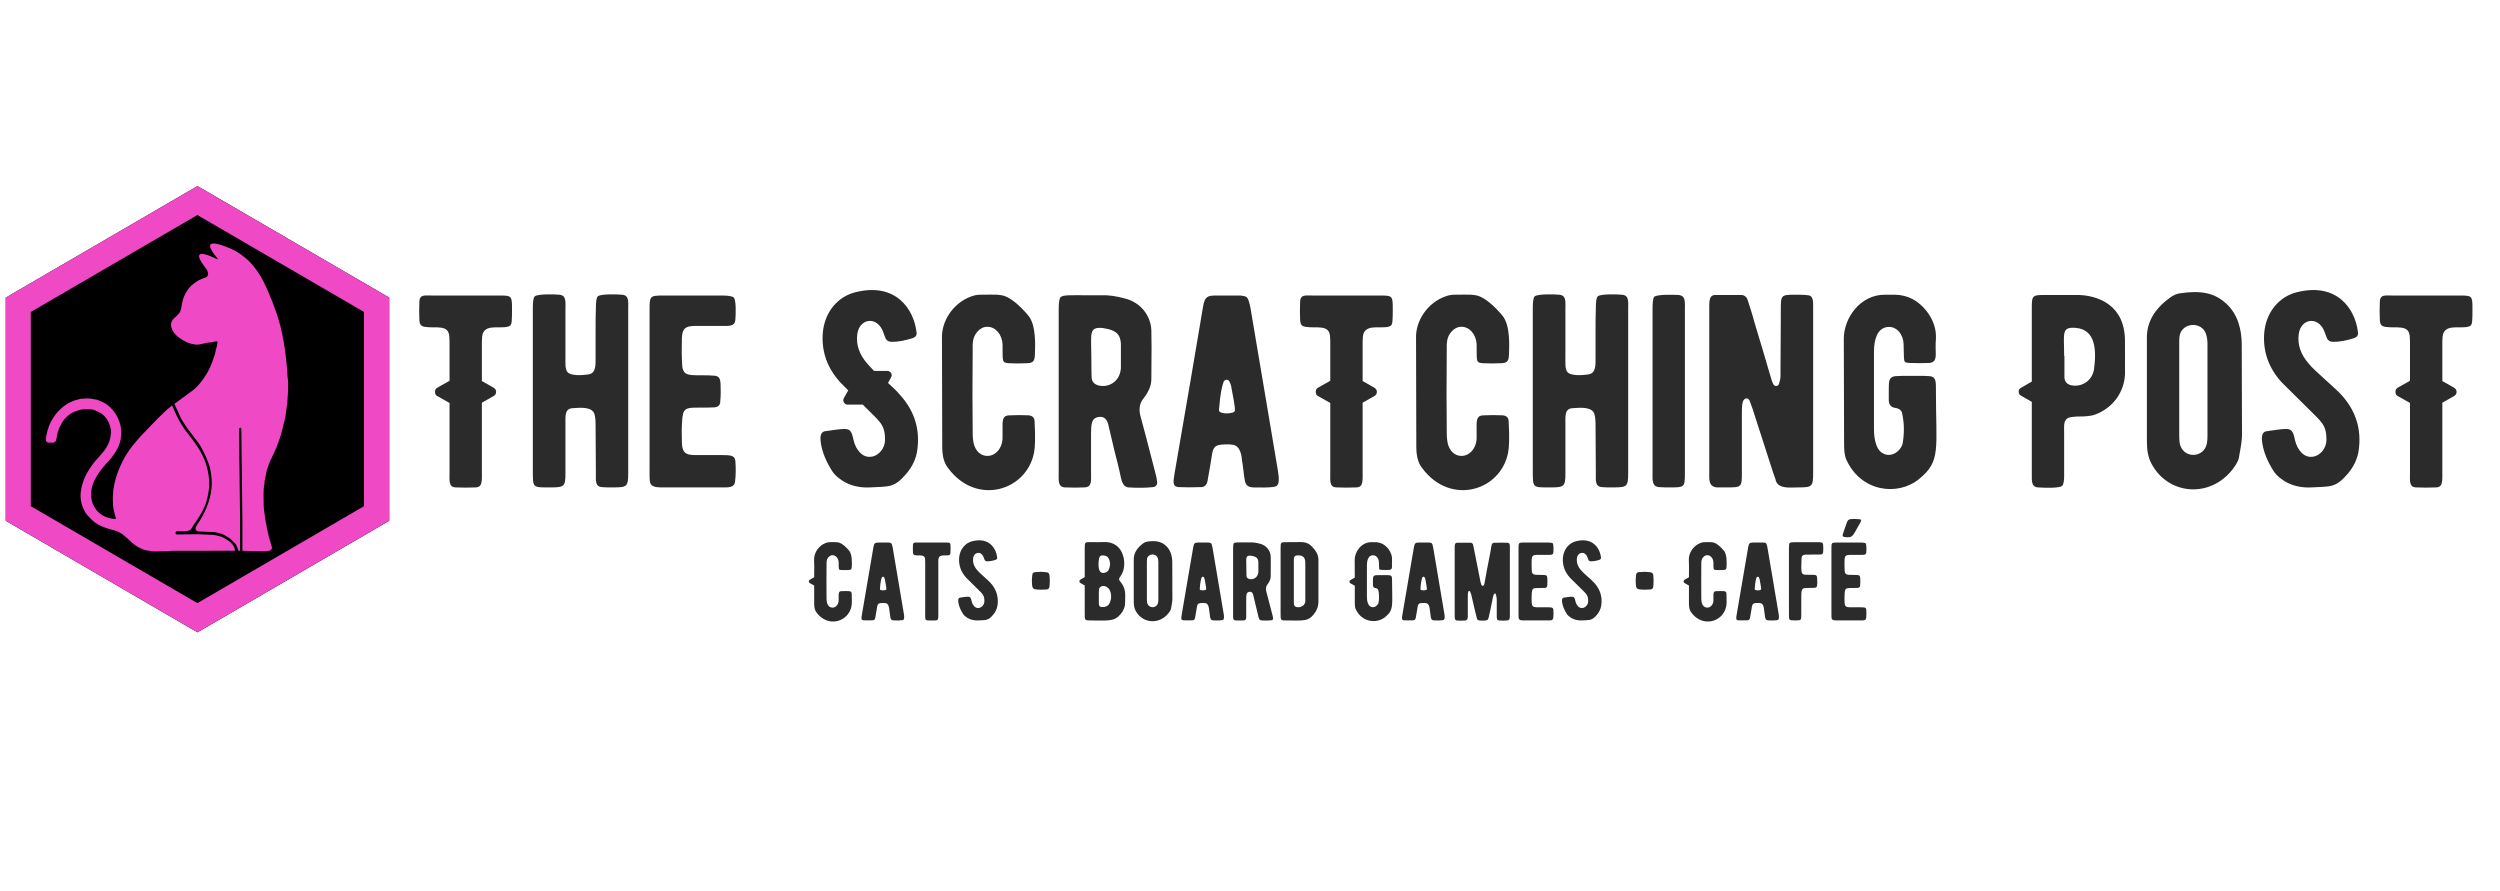 <svg xmlns="http://www.w3.org/2000/svg" xmlns:xlink="http://www.w3.org/1999/xlink" width="595" zoomAndPan="magnify" viewBox="0 0 446.25 159" height="212" preserveAspectRatio="xMidYMid meet" version="1.0"><defs><g></g><clipPath id="c5aff54f6a"><path d="M 1.023 33.211 L 69.48 33.211 L 69.48 112.902 L 1.023 112.902 Z M 1.023 33.211 " clip-rule="nonzero"></path></clipPath><clipPath id="27d54048cb"><path d="M 35.25 33.211 L 69.48 53.125 L 69.48 92.957 L 35.25 112.871 L 1.023 92.957 L 1.023 53.125 Z M 35.25 33.211 " clip-rule="nonzero"></path></clipPath><clipPath id="6da3824e89"><path d="M 1.023 33.211 L 69.473 33.211 L 69.473 112.863 L 1.023 112.863 Z M 1.023 33.211 " clip-rule="nonzero"></path></clipPath><clipPath id="fc4d8ca33f"><path d="M 35.246 33.211 L 69.473 53.125 L 69.473 92.949 L 35.246 112.863 L 1.023 92.949 L 1.023 53.125 Z M 35.246 33.211 " clip-rule="nonzero"></path></clipPath></defs><g fill="#2b2b2b" fill-opacity="1"><g transform="translate(73.097, 87.001)"><g><path d="M 15.902 -34.25 L 4.16 -34.25 C 3.035 -34.25 2.445 -34.348 2.055 -34.004 C 1.906 -33.855 1.762 -33.562 1.762 -33.172 C 1.711 -32.047 1.711 -30.922 1.762 -29.895 C 1.809 -28.914 2.152 -28.672 3.133 -28.621 C 3.328 -28.574 3.719 -28.574 4.258 -28.574 C 5.234 -28.574 6.215 -28.574 6.703 -28.035 C 7.145 -27.547 7.145 -26.91 7.145 -25.246 L 7.145 -19.031 L 4.895 -17.762 C 4.648 -17.566 4.551 -17.367 4.551 -17.074 C 4.551 -16.734 4.648 -16.488 4.895 -16.34 L 7.145 -15.07 L 7.145 -2.691 C 7.145 -1.223 6.949 -0.051 8.219 0 C 9.395 0.051 10.617 0.051 11.891 0 C 13.062 -0.098 12.918 -1.223 12.918 -2.984 L 12.918 -15.117 L 15.07 -16.34 C 15.312 -16.488 15.461 -16.734 15.461 -17.074 C 15.461 -17.367 15.312 -17.566 15.07 -17.762 L 12.918 -18.984 L 12.918 -24.758 C 12.918 -26.664 12.867 -27.496 13.453 -28.035 C 14.043 -28.621 15.07 -28.574 16.047 -28.574 C 16.93 -28.574 17.613 -28.574 18.004 -28.914 C 18.152 -29.113 18.25 -29.406 18.25 -29.844 C 18.297 -30.238 18.297 -30.969 18.297 -31.949 C 18.297 -34.25 18.199 -34.25 15.902 -34.25 Z M 15.902 -34.25 "></path></g></g></g><g fill="#2b2b2b" fill-opacity="1"><g transform="translate(93.152, 87.001)"><g><path d="M 18.984 -2.691 L 18.984 -31.898 C 18.984 -33.172 19.18 -34.297 17.859 -34.395 C 16.93 -34.492 13.992 -34.543 13.551 -34.102 C 13.309 -33.855 13.211 -33.172 13.211 -31.949 C 13.16 -30.969 13.16 -29.504 13.16 -27.594 L 13.16 -23.242 C 13.16 -21.82 13.258 -20.305 11.793 -20.156 C 10.52 -19.961 8.809 -19.961 8.219 -20.5 C 7.68 -21.039 7.781 -22.016 7.781 -23.582 L 7.781 -31.703 C 7.781 -33.172 7.977 -34.297 6.652 -34.395 C 5.723 -34.492 2.789 -34.543 2.301 -34.102 C 2.055 -33.855 1.957 -33.172 1.957 -31.949 L 1.957 -3.133 C 1.957 -1.371 1.957 -0.734 2.301 -0.344 C 2.691 0.051 3.523 0 5.188 0 C 7.582 0 7.781 -0.195 7.781 -2.496 L 7.781 -11.398 C 7.781 -12.77 7.633 -14.043 9.051 -14.141 C 10.469 -14.238 12.574 -14.434 12.965 -13.062 C 13.113 -12.574 13.16 -11.891 13.16 -11.059 L 13.211 -2.543 C 13.211 -1.223 13.062 -0.148 14.285 -0.051 C 14.727 0 15.363 0 16.195 0 C 18.836 0 18.984 -0.098 18.984 -2.691 Z M 18.984 -2.691 "></path></g></g></g><g fill="#2b2b2b" fill-opacity="1"><g transform="translate(114.088, 87.001)"><g><path d="M 17.172 -4.746 C 17.027 -5.871 16.047 -5.723 14.582 -5.773 L 9.785 -5.773 C 8.172 -5.824 7.73 -6.312 7.633 -7.879 C 7.582 -9.395 7.582 -10.715 7.68 -11.891 C 7.781 -13.992 8.27 -14.238 10.129 -14.238 C 11.547 -14.238 12.672 -14.238 13.406 -14.285 C 14.09 -14.336 14.48 -14.68 14.48 -15.363 C 14.582 -16.391 14.582 -17.418 14.531 -18.445 C 14.48 -19.621 14.188 -19.961 13.016 -19.961 C 12.672 -20.012 12.086 -20.012 11.301 -20.012 C 9.785 -20.012 8.707 -19.961 8.121 -20.5 C 7.879 -20.793 7.68 -21.281 7.68 -21.918 C 7.582 -23.484 7.582 -25.098 7.633 -26.762 C 7.73 -28.281 8.172 -28.77 9.785 -28.816 L 14.629 -28.816 C 16.047 -28.816 17.074 -28.719 17.172 -29.895 C 17.27 -31.02 17.32 -33.465 16.879 -33.906 C 16.637 -34.102 16 -34.25 14.875 -34.25 L 4.305 -34.25 C 1.906 -34.25 1.859 -34.152 1.859 -31.703 L 1.859 -3.23 C 1.859 -1.418 1.809 -0.781 2.25 -0.391 C 2.691 0 3.523 0 4.207 0 L 14.824 0 C 15.852 0 17.027 0.098 17.125 -1.078 C 17.27 -2.25 17.27 -3.473 17.172 -4.746 Z M 17.172 -4.746 "></path></g></g></g><g fill="#2b2b2b" fill-opacity="1"><g transform="translate(144.856, 87.001)"><g><path d="M 15.949 -16.34 C 15.07 -17.367 14.531 -17.859 13.652 -18.641 L 14.188 -19.621 C 14.531 -20.156 14.141 -20.793 13.504 -20.793 L 11.156 -20.793 C 10.812 -21.184 10.129 -21.871 9.98 -22.066 C 8.512 -23.73 7.926 -25.492 8.172 -27.352 C 8.512 -30.09 11.496 -30.629 12.672 -28.035 L 13.16 -26.762 C 13.355 -26.227 13.75 -25.98 14.336 -25.98 C 15.512 -25.98 16.781 -26.227 18.102 -26.664 C 18.594 -26.859 18.836 -27.156 18.738 -27.742 C 18.25 -31.852 15.02 -36.645 7.828 -34.836 C 4.695 -34.055 2.301 -31.312 2.008 -27.496 C 1.762 -24.219 2.836 -21.234 5.188 -18.691 L 6.555 -17.32 L 5.773 -15.949 C 5.48 -15.41 5.871 -14.727 6.508 -14.777 L 9.148 -14.777 L 9.59 -14.336 C 12.133 -11.742 13.16 -11.301 13.113 -8.414 C 13.113 -7.094 12.133 -5.824 10.961 -5.527 C 9.738 -5.234 8.758 -5.773 7.977 -7.145 C 7.73 -7.633 7.633 -7.926 7.484 -8.512 C 7.438 -8.855 7.34 -9.051 7.34 -9.148 C 7.047 -10.176 6.703 -10.469 5.723 -10.422 C 5.188 -10.422 4.062 -10.273 2.445 -10.031 C 1.418 -9.883 1.566 -8.66 1.664 -7.926 C 1.906 -6.312 2.594 -4.598 3.766 -2.789 C 4.16 -2.203 4.793 -1.664 5.625 -1.125 C 6.996 -0.293 8.609 0.098 10.469 0 C 13.797 -0.195 14.727 0.148 16.93 -2.445 C 18.004 -3.719 18.691 -5.137 18.887 -6.703 C 19.375 -10.273 18.445 -13.504 15.949 -16.34 Z M 15.949 -16.34 "></path></g></g></g><g fill="#2b2b2b" fill-opacity="1"><g transform="translate(165.743, 87.001)"><g><path d="M 18.934 -11.742 C 18.934 -12.426 18.543 -12.82 17.859 -12.867 C 16.734 -12.918 15.609 -12.918 14.582 -12.867 C 13.551 -12.867 13.309 -12.523 13.211 -11.449 L 13.211 -8.758 C 13.16 -6.949 11.891 -5.527 10.371 -5.625 C 8.855 -5.723 8.121 -7.094 7.977 -8.316 C 7.879 -8.906 7.879 -9.539 7.879 -10.227 C 7.828 -14.043 7.828 -18.738 7.879 -24.414 C 7.879 -25.637 7.781 -26.762 8.758 -27.84 C 9.246 -28.379 9.836 -28.672 10.52 -28.672 C 11.891 -28.672 13.113 -27.398 13.211 -25.539 C 13.258 -22.457 13.016 -22.262 14.383 -22.164 C 15.41 -22.113 16.391 -22.113 17.418 -22.164 C 18.594 -22.164 18.934 -22.457 18.984 -23.633 C 19.031 -25.098 19.277 -28.914 17.809 -30.676 C 16.195 -32.586 14.777 -33.711 13.602 -34.152 C 13.211 -34.297 12.723 -34.348 12.281 -34.395 C 11.645 -34.395 10.617 -34.445 9.199 -34.395 C 8.707 -34.395 8.172 -34.297 7.535 -34.055 C 4.355 -32.879 2.301 -29.648 2.398 -26.664 L 2.445 -7.289 C 2.445 -5.676 2.738 -4.402 3.473 -3.473 C 8.512 3.375 17.516 0.637 18.836 -6.215 C 19.031 -7.191 19.082 -9.004 18.934 -11.742 Z M 18.934 -11.742 "></path></g></g></g><g fill="#2b2b2b" fill-opacity="1"><g transform="translate(187.021, 87.001)"><g><path d="M 19.18 -2.691 C 17.859 -7.879 16.977 -11.203 16.539 -12.77 C 16.242 -13.992 16.391 -15.02 17.074 -15.852 C 18.004 -17.027 18.496 -18.199 18.496 -19.324 C 18.543 -23.828 18.543 -26.715 18.496 -28.035 C 18.398 -30.773 16.438 -33.074 13.797 -33.711 C 12.23 -34.152 10.812 -34.348 9.59 -34.297 L 6.996 -34.297 C 4.16 -34.297 2.738 -34.395 2.301 -33.957 C 2.055 -33.711 1.957 -32.977 1.957 -31.754 L 1.957 -2.836 C 1.957 -1.223 1.762 -0.051 3.082 0 C 4.258 0.051 5.43 0.051 6.555 0 C 7.926 -0.051 7.73 -1.176 7.73 -2.641 L 7.73 -9.539 C 7.781 -11.059 7.68 -12.379 9.102 -12.574 C 10.52 -12.77 10.766 -11.496 10.961 -10.566 L 11.891 -6.605 C 12.379 -4.695 12.723 -3.375 12.867 -2.641 C 13.16 -1.273 13.309 -0.148 14.383 0 C 16 0.098 17.469 0.098 18.789 -0.051 C 19.324 -0.098 19.621 -0.539 19.523 -1.027 C 19.473 -1.469 19.375 -2.055 19.18 -2.691 Z M 13.062 -25.637 L 13.062 -21.234 C 13.062 -21.137 13.016 -20.941 12.965 -20.648 C 12.574 -18.836 10.863 -17.762 9.051 -18.199 C 8.219 -18.445 7.828 -18.934 7.828 -19.766 C 7.828 -19.863 7.781 -21.234 7.781 -23.387 C 7.781 -27.449 7.242 -28.77 9.98 -28.426 C 10.176 -28.379 10.371 -28.328 10.715 -28.281 C 12.328 -27.887 12.965 -27.203 13.062 -25.637 Z M 13.062 -25.637 "></path></g></g></g><g fill="#2b2b2b" fill-opacity="1"><g transform="translate(207.516, 87.001)"><g><path d="M 20.598 -2.938 C 20.551 -3.328 17.074 -23.828 15.707 -31.949 C 15.559 -32.73 15.363 -33.613 15.02 -33.957 C 14.824 -34.102 14.434 -34.199 13.945 -34.25 L 9.492 -34.25 C 7.926 -34.25 7.535 -33.957 7.242 -32.34 C 6.801 -29.648 3.328 -9.199 2.152 -2.543 C 1.957 -1.125 1.613 -0.098 2.984 -0.051 C 4.012 0 5.285 0 6.801 -0.051 C 7.484 -0.051 7.879 -0.391 8.023 -1.125 C 8.414 -3.375 8.66 -4.695 8.707 -5.09 C 9.004 -7.582 9.395 -7.68 11.938 -7.68 C 11.938 -7.68 12.086 -7.68 12.328 -7.633 C 14.043 -7.582 14.141 -5.234 14.188 -4.746 C 14.285 -4.355 14.336 -3.766 14.434 -3.035 C 14.629 -1.469 14.68 -0.734 15.117 -0.344 C 15.312 -0.148 15.609 -0.051 16.098 0 C 16.488 0 19.961 0.148 20.402 -0.293 C 20.793 -0.637 20.844 -1.516 20.598 -2.938 Z M 12.918 -13.699 C 12.82 -13.062 10.078 -13.016 10.078 -13.75 C 10.078 -13.895 10.078 -14.141 10.129 -14.383 C 10.273 -16.438 10.566 -17.957 10.91 -18.887 C 11.105 -19.227 11.645 -19.426 11.938 -18.887 C 12.086 -18.594 12.184 -18.348 12.23 -18.152 C 12.23 -18.004 12.77 -15.41 12.867 -14.531 C 12.918 -14.09 12.918 -13.797 12.918 -13.699 Z M 12.918 -13.699 "></path></g></g></g><g fill="#2b2b2b" fill-opacity="1"><g transform="translate(230.311, 87.001)"><g><path d="M 15.902 -34.25 L 4.16 -34.25 C 3.035 -34.25 2.445 -34.348 2.055 -34.004 C 1.906 -33.855 1.762 -33.562 1.762 -33.172 C 1.711 -32.047 1.711 -30.922 1.762 -29.895 C 1.809 -28.914 2.152 -28.672 3.133 -28.621 C 3.328 -28.574 3.719 -28.574 4.258 -28.574 C 5.234 -28.574 6.215 -28.574 6.703 -28.035 C 7.145 -27.547 7.145 -26.91 7.145 -25.246 L 7.145 -19.031 L 4.895 -17.762 C 4.648 -17.566 4.551 -17.367 4.551 -17.074 C 4.551 -16.734 4.648 -16.488 4.895 -16.34 L 7.145 -15.07 L 7.145 -2.691 C 7.145 -1.223 6.949 -0.051 8.219 0 C 9.395 0.051 10.617 0.051 11.891 0 C 13.062 -0.098 12.918 -1.223 12.918 -2.984 L 12.918 -15.117 L 15.07 -16.34 C 15.312 -16.488 15.461 -16.734 15.461 -17.074 C 15.461 -17.367 15.312 -17.566 15.07 -17.762 L 12.918 -18.984 L 12.918 -24.758 C 12.918 -26.664 12.867 -27.496 13.453 -28.035 C 14.043 -28.621 15.07 -28.574 16.047 -28.574 C 16.93 -28.574 17.613 -28.574 18.004 -28.914 C 18.152 -29.113 18.25 -29.406 18.25 -29.844 C 18.297 -30.238 18.297 -30.969 18.297 -31.949 C 18.297 -34.25 18.199 -34.25 15.902 -34.25 Z M 15.902 -34.25 "></path></g></g></g><g fill="#2b2b2b" fill-opacity="1"><g transform="translate(250.366, 87.001)"><g><path d="M 18.934 -11.742 C 18.934 -12.426 18.543 -12.82 17.859 -12.867 C 16.734 -12.918 15.609 -12.918 14.582 -12.867 C 13.551 -12.867 13.309 -12.523 13.211 -11.449 L 13.211 -8.758 C 13.16 -6.949 11.891 -5.527 10.371 -5.625 C 8.855 -5.723 8.121 -7.094 7.977 -8.316 C 7.879 -8.906 7.879 -9.539 7.879 -10.227 C 7.828 -14.043 7.828 -18.738 7.879 -24.414 C 7.879 -25.637 7.781 -26.762 8.758 -27.84 C 9.246 -28.379 9.836 -28.672 10.52 -28.672 C 11.891 -28.672 13.113 -27.398 13.211 -25.539 C 13.258 -22.457 13.016 -22.262 14.383 -22.164 C 15.41 -22.113 16.391 -22.113 17.418 -22.164 C 18.594 -22.164 18.934 -22.457 18.984 -23.633 C 19.031 -25.098 19.277 -28.914 17.809 -30.676 C 16.195 -32.586 14.777 -33.711 13.602 -34.152 C 13.211 -34.297 12.723 -34.348 12.281 -34.395 C 11.645 -34.395 10.617 -34.445 9.199 -34.395 C 8.707 -34.395 8.172 -34.297 7.535 -34.055 C 4.355 -32.879 2.301 -29.648 2.398 -26.664 L 2.445 -7.289 C 2.445 -5.676 2.738 -4.402 3.473 -3.473 C 8.512 3.375 17.516 0.637 18.836 -6.215 C 19.031 -7.191 19.082 -9.004 18.934 -11.742 Z M 18.934 -11.742 "></path></g></g></g><g fill="#2b2b2b" fill-opacity="1"><g transform="translate(271.645, 87.001)"><g><path d="M 18.984 -2.691 L 18.984 -31.898 C 18.984 -33.172 19.18 -34.297 17.859 -34.395 C 16.93 -34.492 13.992 -34.543 13.551 -34.102 C 13.309 -33.855 13.211 -33.172 13.211 -31.949 C 13.16 -30.969 13.16 -29.504 13.16 -27.594 L 13.16 -23.242 C 13.16 -21.82 13.258 -20.305 11.793 -20.156 C 10.52 -19.961 8.809 -19.961 8.219 -20.5 C 7.68 -21.039 7.781 -22.016 7.781 -23.582 L 7.781 -31.703 C 7.781 -33.172 7.977 -34.297 6.652 -34.395 C 5.723 -34.492 2.789 -34.543 2.301 -34.102 C 2.055 -33.855 1.957 -33.172 1.957 -31.949 L 1.957 -3.133 C 1.957 -1.371 1.957 -0.734 2.301 -0.344 C 2.691 0.051 3.523 0 5.188 0 C 7.582 0 7.781 -0.195 7.781 -2.496 L 7.781 -11.398 C 7.781 -12.77 7.633 -14.043 9.051 -14.141 C 10.469 -14.238 12.574 -14.434 12.965 -13.062 C 13.113 -12.574 13.16 -11.891 13.16 -11.059 L 13.211 -2.543 C 13.211 -1.223 13.062 -0.148 14.285 -0.051 C 14.727 0 15.363 0 16.195 0 C 18.836 0 18.984 -0.098 18.984 -2.691 Z M 18.984 -2.691 "></path></g></g></g><g fill="#2b2b2b" fill-opacity="1"><g transform="translate(292.581, 87.001)"><g><path d="M 8.172 -2.496 L 8.172 -31.461 C 8.172 -33.125 8.367 -34.199 7.047 -34.348 C 6.117 -34.395 3.18 -34.492 2.691 -34.004 C 2.496 -33.809 2.398 -33.074 2.398 -31.898 L 2.398 -2.738 C 2.398 -1.371 2.25 -0.148 3.57 -0.051 C 4.062 0 4.746 0 5.676 0 C 8.074 0 8.172 -0.051 8.172 -2.496 Z M 8.172 -2.496 "></path></g></g></g><g fill="#2b2b2b" fill-opacity="1"><g transform="translate(302.706, 87.001)"><g><path d="M 20.941 -2.691 L 20.941 -31.898 C 20.941 -33.027 21.039 -34.25 20.012 -34.297 C 19.277 -34.395 18.496 -34.395 17.664 -34.395 C 15.266 -34.395 15.168 -34.297 15.168 -31.898 C 15.168 -32.098 15.168 -28.574 15.117 -21.281 C 15.117 -19.668 15.168 -19.523 14.875 -18.594 C 14.777 -18.004 14.043 -17.906 13.797 -18.496 C 13.699 -18.691 13.602 -18.934 13.504 -19.227 C 13.016 -20.988 11.203 -27.008 10.422 -29.602 C 10.324 -30.043 10.129 -30.676 9.883 -31.461 C 9.59 -32.34 9.395 -32.977 9.297 -33.32 C 9.102 -34.004 8.66 -34.348 8.074 -34.348 L 3.426 -34.348 C 2.301 -34.297 2.398 -33.125 2.398 -31.605 L 2.398 -2.984 C 2.398 -1.418 2.203 -0.195 3.719 0 L 5.43 0 C 8.172 0 8.219 0 8.219 -2.641 L 8.219 -13.258 C 8.219 -14.285 8.27 -14.973 8.414 -15.363 C 8.66 -15.949 9.297 -16.098 9.59 -15.512 L 10.176 -13.895 C 10.078 -14.141 11.301 -10.422 13.797 -2.641 L 14.043 -1.957 C 14.188 -1.613 14.238 -1.371 14.285 -1.176 C 14.777 0.344 17.027 0 18.199 0 C 20.793 0 20.941 -0.098 20.941 -2.691 Z M 20.941 -2.691 "></path></g></g></g><g fill="#2b2b2b" fill-opacity="1"><g transform="translate(325.843, 87.001)"><g><path d="M 18.102 -31.41 C 16.586 -33.367 14.68 -34.348 12.426 -34.395 L 10.668 -34.395 C 6.215 -34.445 3.277 -30.238 3.277 -26.566 L 3.328 -7.73 C 3.328 -6.555 3.426 -5.676 3.668 -5.09 C 6.215 0.781 12.867 1.664 16.734 -1.516 C 20.648 -4.695 19.719 -6.801 19.719 -17.367 C 19.719 -18.641 19.719 -19.18 19.324 -19.57 C 19.18 -19.719 18.887 -19.863 18.445 -19.863 C 18.004 -19.914 17.125 -19.914 15.805 -19.914 C 14.09 -19.914 13.016 -19.914 12.574 -19.863 C 11.793 -19.816 11.398 -19.426 11.352 -18.691 C 11.301 -18.398 11.301 -17.367 11.301 -15.656 C 11.301 -14.777 11.695 -14.285 12.477 -14.188 C 13.16 -14.09 13.602 -13.75 13.699 -13.16 C 14.09 -11.398 14.09 -9.59 13.75 -7.68 C 13.699 -7.633 13.652 -7.484 13.602 -7.34 C 12.426 -5.188 9.785 -5.285 9.051 -7.68 C 8.758 -8.512 8.66 -9.441 8.66 -10.469 L 8.66 -24.168 C 8.66 -26.52 9.297 -28.379 11.008 -28.621 C 12.723 -28.867 13.895 -27.254 13.945 -25.637 C 14.09 -22.211 13.75 -22.312 15.07 -22.211 C 16.242 -22.164 17.367 -22.164 18.496 -22.211 C 19.961 -22.312 19.668 -23.535 19.668 -24.953 C 19.668 -25.637 19.668 -26.125 19.719 -26.469 C 19.816 -28.23 19.277 -29.844 18.102 -31.41 Z M 18.102 -31.41 "></path></g></g></g><g fill="#2b2b2b" fill-opacity="1"><g transform="translate(360.329, 87.001)"><g><path d="M 18.934 -27.156 C 18.445 -33.074 13.406 -34.348 10.469 -34.348 L 4.844 -34.348 C 2.398 -34.348 2.348 -34.297 2.348 -31.898 L 2.348 -18.887 L 0.391 -17.762 C 0.148 -17.613 0 -17.418 0 -17.074 C 0 -16.781 0.148 -16.539 0.391 -16.391 L 2.348 -15.266 L 2.348 -2.348 C 2.348 -1.176 2.25 -0.098 3.426 0 C 4.941 0.098 7.34 0.148 7.781 -0.293 C 7.977 -0.488 8.121 -1.078 8.121 -1.957 L 8.121 -9.637 C 8.121 -11.203 7.879 -12.379 9.539 -12.574 C 9.785 -12.625 10.52 -12.672 11.645 -12.672 C 12.523 -12.723 13.211 -12.82 13.699 -13.016 C 16.781 -14.188 18.836 -16.93 18.984 -20.207 L 18.984 -23.484 C 18.984 -25.785 18.984 -27.008 18.934 -27.156 Z M 13.453 -21.086 C 13.16 -19.129 11.398 -17.906 9.539 -18.199 C 8.66 -18.348 8.219 -18.836 8.172 -19.621 L 8.172 -23.484 L 8.121 -23.484 C 8.121 -27.547 7.582 -28.672 10.176 -28.477 C 13.797 -28.184 13.895 -24.414 13.453 -21.086 Z M 13.453 -21.086 "></path></g></g></g><g fill="#2b2b2b" fill-opacity="1"><g transform="translate(381.264, 87.001)"><g><path d="M 18.934 -9.246 L 18.887 -25.441 C 18.887 -28.035 18.25 -30.824 16.195 -32.73 C 14.141 -34.688 11.695 -35.227 7.828 -34.641 C 7.191 -34.543 6.652 -34.297 6.066 -33.855 C 3.23 -31.801 1.859 -29.355 1.957 -26.469 L 1.957 -8.121 C 1.957 -6.555 2.203 -5.285 2.789 -4.207 C 5.922 1.664 14.043 2.055 17.906 -4.16 C 18.152 -4.598 18.348 -4.992 18.398 -5.43 C 18.789 -7.438 18.934 -8.707 18.934 -9.246 Z M 12.477 -7.242 C 11.594 -5.285 8.758 -5.332 7.977 -7.34 C 7.781 -7.73 7.73 -8.465 7.73 -9.441 L 7.73 -25.395 C 7.73 -26.176 7.73 -26.664 7.781 -26.957 C 8.121 -29.453 11.742 -29.746 12.523 -27.352 C 12.672 -26.859 12.77 -26.324 12.77 -25.637 L 12.77 -9.102 C 12.77 -8.316 12.672 -7.68 12.477 -7.242 Z M 12.477 -7.242 "></path></g></g></g><g fill="#2b2b2b" fill-opacity="1"><g transform="translate(402.151, 87.001)"><g><path d="M 15.949 -16.34 C 14.727 -17.762 10.91 -20.844 9.98 -22.066 C 8.512 -23.73 7.926 -25.492 8.172 -27.352 C 8.512 -30.09 11.496 -30.629 12.672 -28.035 L 13.16 -26.762 C 13.355 -26.227 13.75 -25.98 14.336 -25.98 C 15.512 -25.98 16.781 -26.227 18.102 -26.664 C 18.594 -26.859 18.836 -27.156 18.738 -27.742 C 18.25 -31.852 15.02 -36.645 7.828 -34.836 C 4.695 -34.055 2.301 -31.312 2.008 -27.496 C 1.762 -24.219 2.836 -21.234 5.188 -18.691 L 9.59 -14.336 C 12.133 -11.742 13.16 -11.301 13.113 -8.414 C 13.113 -7.094 12.133 -5.824 10.961 -5.527 C 9.738 -5.234 8.758 -5.773 7.977 -7.145 C 7.73 -7.633 7.633 -7.926 7.484 -8.512 C 7.438 -8.855 7.34 -9.051 7.34 -9.148 C 7.047 -10.176 6.703 -10.469 5.723 -10.422 C 5.188 -10.422 4.062 -10.273 2.445 -10.031 C 1.418 -9.883 1.566 -8.66 1.664 -7.926 C 1.906 -6.312 2.594 -4.598 3.766 -2.789 C 4.16 -2.203 4.793 -1.664 5.625 -1.125 C 6.996 -0.293 8.609 0.098 10.469 0 C 13.797 -0.195 14.727 0.148 16.93 -2.445 C 18.004 -3.719 18.691 -5.137 18.887 -6.703 C 19.375 -10.273 18.445 -13.504 15.949 -16.34 Z M 15.949 -16.34 "></path></g></g></g><g fill="#2b2b2b" fill-opacity="1"><g transform="translate(423.038, 87.001)"><g><path d="M 15.902 -34.25 L 4.16 -34.25 C 3.035 -34.25 2.445 -34.348 2.055 -34.004 C 1.906 -33.855 1.762 -33.562 1.762 -33.172 C 1.711 -32.047 1.711 -30.922 1.762 -29.895 C 1.809 -28.914 2.152 -28.672 3.133 -28.621 C 3.328 -28.574 3.719 -28.574 4.258 -28.574 C 5.234 -28.574 6.215 -28.574 6.703 -28.035 C 7.145 -27.547 7.145 -26.91 7.145 -25.246 L 7.145 -19.031 L 4.895 -17.762 C 4.648 -17.566 4.551 -17.367 4.551 -17.074 C 4.551 -16.734 4.648 -16.488 4.895 -16.34 L 7.145 -15.07 L 7.145 -2.691 C 7.145 -1.223 6.949 -0.051 8.219 0 C 9.395 0.051 10.617 0.051 11.891 0 C 13.062 -0.098 12.918 -1.223 12.918 -2.984 L 12.918 -15.117 L 15.07 -16.34 C 15.312 -16.488 15.461 -16.734 15.461 -17.074 C 15.461 -17.367 15.312 -17.566 15.07 -17.762 L 12.918 -18.984 L 12.918 -24.758 C 12.918 -26.664 12.867 -27.496 13.453 -28.035 C 14.043 -28.621 15.07 -28.574 16.047 -28.574 C 16.93 -28.574 17.613 -28.574 18.004 -28.914 C 18.152 -29.113 18.25 -29.406 18.25 -29.844 C 18.297 -30.238 18.297 -30.969 18.297 -31.949 C 18.297 -34.25 18.199 -34.25 15.902 -34.25 Z M 15.902 -34.25 "></path></g></g></g><g fill="#2b2b2b" fill-opacity="1"><g transform="translate(144.339, 110.744)"><g><path d="M 7.688 -4.766 C 7.688 -5.047 7.527 -5.203 7.25 -5.223 C 6.793 -5.242 6.336 -5.242 5.918 -5.223 C 5.5 -5.223 5.402 -5.086 5.363 -4.648 L 5.363 -3.555 C 5.344 -2.82 4.828 -2.246 4.211 -2.285 C 3.594 -2.324 3.297 -2.879 3.238 -3.375 C 3.199 -3.613 3.199 -3.875 3.199 -4.152 C 3.18 -5.699 3.18 -7.605 3.199 -9.91 C 3.199 -10.406 3.156 -10.863 3.555 -11.301 C 3.754 -11.52 3.992 -11.641 4.27 -11.641 C 4.828 -11.641 5.324 -11.121 5.363 -10.367 C 5.383 -9.117 5.285 -9.039 5.84 -8.996 C 6.258 -8.977 6.652 -8.977 7.07 -8.996 C 7.547 -8.996 7.688 -9.117 7.707 -9.594 C 7.727 -10.191 7.824 -11.738 7.23 -12.453 C 6.574 -13.227 6 -13.684 5.523 -13.863 C 5.363 -13.922 5.164 -13.945 4.984 -13.965 C 4.727 -13.965 4.309 -13.984 3.734 -13.965 C 3.535 -13.965 3.316 -13.922 3.059 -13.824 C 1.77 -13.348 0.934 -12.035 0.973 -10.824 C 1.012 -10.289 1.012 -9.297 0.992 -7.707 L 0.199 -7.25 C 0.098 -7.172 0.039 -7.09 0.039 -6.953 C 0.039 -6.832 0.098 -6.754 0.199 -6.672 L 0.992 -6.219 L 0.992 -2.961 C 0.992 -2.305 1.113 -1.789 1.41 -1.41 C 3.457 1.371 7.109 0.258 7.648 -2.523 C 7.727 -2.918 7.746 -3.656 7.688 -4.766 Z M 7.688 -4.766 "></path></g></g></g><g fill="#2b2b2b" fill-opacity="1"><g transform="translate(152.976, 110.744)"><g><path d="M 8.363 -1.191 C 8.344 -1.352 6.934 -9.672 6.375 -12.969 C 6.316 -13.289 6.238 -13.645 6.098 -13.785 C 6.02 -13.844 5.859 -13.883 5.66 -13.902 L 3.852 -13.902 C 3.219 -13.902 3.059 -13.785 2.941 -13.129 C 2.762 -12.035 1.352 -3.734 0.875 -1.031 C 0.793 -0.457 0.656 -0.039 1.211 -0.02 C 1.629 0 2.145 0 2.762 -0.02 C 3.039 -0.02 3.199 -0.16 3.258 -0.457 C 3.418 -1.371 3.516 -1.906 3.535 -2.066 C 3.656 -3.078 3.812 -3.117 4.848 -3.117 C 4.848 -3.117 4.906 -3.117 5.004 -3.098 C 5.699 -3.078 5.742 -2.125 5.762 -1.926 C 5.801 -1.77 5.82 -1.531 5.859 -1.23 C 5.938 -0.598 5.957 -0.297 6.137 -0.141 C 6.219 -0.059 6.336 -0.02 6.535 0 C 6.695 0 8.105 0.059 8.281 -0.121 C 8.441 -0.258 8.461 -0.617 8.363 -1.191 Z M 5.242 -5.562 C 5.203 -5.305 4.09 -5.285 4.09 -5.582 C 4.09 -5.641 4.09 -5.742 4.113 -5.84 C 4.172 -6.672 4.289 -7.289 4.43 -7.668 C 4.508 -7.805 4.727 -7.887 4.848 -7.668 C 4.906 -7.547 4.945 -7.449 4.965 -7.367 C 4.965 -7.309 5.184 -6.258 5.223 -5.898 C 5.242 -5.719 5.242 -5.602 5.242 -5.562 Z M 5.242 -5.562 "></path></g></g></g><g fill="#2b2b2b" fill-opacity="1"><g transform="translate(162.229, 110.744)"><g><path d="M 7.449 -12.969 C 7.449 -13.902 7.41 -13.902 6.477 -13.902 L 1.707 -13.902 C 1.25 -13.902 1.012 -13.945 0.855 -13.805 C 0.793 -13.746 0.734 -13.625 0.734 -13.469 C 0.715 -13.012 0.715 -12.555 0.734 -12.137 C 0.754 -11.738 0.895 -11.641 1.293 -11.621 C 1.371 -11.602 1.531 -11.602 1.746 -11.602 C 2.145 -11.602 2.543 -11.602 2.742 -11.383 C 2.918 -11.184 2.918 -10.926 2.918 -10.25 L 2.918 -1.094 C 2.918 -0.496 2.84 -0.02 3.355 0 C 3.832 0.02 4.328 0.02 4.848 0 C 5.324 -0.039 5.262 -0.496 5.262 -1.211 L 5.262 -10.051 C 5.262 -10.824 5.242 -11.164 5.48 -11.383 C 5.719 -11.621 6.137 -11.602 6.535 -11.602 C 6.891 -11.602 7.172 -11.602 7.328 -11.738 C 7.391 -11.816 7.43 -11.938 7.43 -12.117 C 7.449 -12.273 7.449 -12.574 7.449 -12.969 Z M 7.449 -12.969 "></path></g></g></g><g fill="#2b2b2b" fill-opacity="1"><g transform="translate(170.39, 110.744)"><g><path d="M 6.477 -6.633 C 5.98 -7.211 4.43 -8.461 4.051 -8.957 C 3.457 -9.633 3.219 -10.348 3.316 -11.102 C 3.457 -12.215 4.668 -12.434 5.145 -11.383 L 5.344 -10.863 C 5.422 -10.645 5.582 -10.547 5.82 -10.547 C 6.297 -10.547 6.812 -10.645 7.348 -10.824 C 7.547 -10.906 7.648 -11.023 7.605 -11.262 C 7.41 -12.93 6.098 -14.879 3.18 -14.141 C 1.906 -13.824 0.934 -12.711 0.812 -11.164 C 0.715 -9.832 1.152 -8.621 2.105 -7.586 L 3.895 -5.82 C 4.926 -4.766 5.344 -4.59 5.324 -3.418 C 5.324 -2.879 4.926 -2.363 4.449 -2.246 C 3.953 -2.125 3.555 -2.344 3.238 -2.898 C 3.137 -3.098 3.098 -3.219 3.039 -3.457 C 3.02 -3.594 2.98 -3.676 2.98 -3.715 C 2.859 -4.133 2.723 -4.25 2.324 -4.23 C 2.105 -4.23 1.648 -4.172 0.992 -4.07 C 0.574 -4.012 0.637 -3.516 0.676 -3.219 C 0.773 -2.562 1.051 -1.867 1.531 -1.133 C 1.688 -0.895 1.945 -0.676 2.285 -0.457 C 2.84 -0.121 3.496 0.039 4.25 0 C 5.602 -0.078 5.98 0.059 6.871 -0.992 C 7.309 -1.508 7.586 -2.086 7.668 -2.723 C 7.867 -4.172 7.488 -5.48 6.477 -6.633 Z M 6.477 -6.633 "></path></g></g></g><g fill="#2b2b2b" fill-opacity="1"><g transform="translate(178.868, 110.744)"><g></g></g></g><g fill="#2b2b2b" fill-opacity="1"><g transform="translate(183.495, 110.744)"><g><path d="M 2.324 -8.68 C 2.941 -8.621 3.316 -8.621 3.355 -8.582 C 3.613 -8.582 3.793 -8.383 3.832 -8.105 C 3.914 -7.41 3.914 -6.715 3.832 -6.02 C 3.832 -5.742 3.613 -5.562 3.355 -5.523 C 2.562 -5.461 1.867 -5.461 1.25 -5.562 C 1.012 -5.582 0.836 -5.781 0.773 -6.059 C 0.676 -6.695 0.676 -7.391 0.773 -8.145 C 0.793 -8.422 0.992 -8.582 1.25 -8.621 C 1.312 -8.621 1.648 -8.621 2.324 -8.68 Z M 2.324 -8.68 "></path></g></g></g><g fill="#2b2b2b" fill-opacity="1"><g transform="translate(188.081, 110.744)"><g></g></g></g><g fill="#2b2b2b" fill-opacity="1"><g transform="translate(192.708, 110.744)"><g><path d="M 8.145 -4.371 C 8.164 -5.363 7.887 -6.219 7.289 -6.891 C 6.973 -7.27 6.973 -7.43 7.25 -7.805 C 8.461 -9.414 8.043 -12.098 6.754 -13.207 C 6.117 -13.746 5.363 -14.004 4.43 -13.984 C 4.113 -13.965 3.695 -13.965 3.18 -13.965 C 1.668 -13.984 1.23 -14.023 1.031 -13.824 C 0.953 -13.746 0.914 -13.445 0.914 -12.969 L 0.914 -7.727 L 0.121 -7.27 C 0 -7.191 -0.039 -7.109 -0.039 -6.973 C -0.039 -6.852 0 -6.773 0.121 -6.695 L 0.914 -6.238 L 0.914 -1.27 C 0.914 -0.617 0.914 -0.316 1.051 -0.16 C 1.152 -0.059 1.312 0 1.531 0 C 5.305 0.039 6.195 0.219 7.348 -1.152 C 7.887 -1.789 8.145 -2.484 8.125 -3.277 C 8.125 -3.734 8.125 -4.113 8.145 -4.371 Z M 3.457 -10.984 C 3.535 -11.48 3.773 -11.641 4.289 -11.602 C 4.828 -11.559 5.164 -11.262 5.324 -10.766 L 5.441 -10.168 C 5.441 -9.734 5.344 -9.316 5.145 -8.957 C 5.023 -8.758 4.848 -8.621 4.59 -8.539 C 3.199 -8.086 3.316 -10.012 3.457 -10.984 Z M 5.305 -3 C 5.066 -2.562 4.648 -2.363 4.031 -2.383 C 3.336 -2.422 3.438 -2.723 3.438 -4.191 C 3.438 -5.543 3.355 -5.801 3.895 -6.078 C 4.449 -6.336 5.223 -5.879 5.441 -5.262 C 5.742 -4.469 5.68 -3.715 5.305 -3 Z M 5.305 -3 "></path></g></g></g><g fill="#2b2b2b" fill-opacity="1"><g transform="translate(201.583, 110.744)"><g><path d="M 7.688 -3.754 L 7.668 -10.328 C 7.668 -11.383 7.41 -12.512 6.574 -13.289 C 5.742 -14.082 4.746 -14.301 3.18 -14.062 C 2.918 -14.023 2.703 -13.922 2.465 -13.746 C 1.312 -12.91 0.754 -11.918 0.793 -10.746 L 0.793 -3.297 C 0.793 -2.66 0.895 -2.145 1.133 -1.707 C 2.402 0.676 5.699 0.836 7.27 -1.688 C 7.367 -1.867 7.449 -2.027 7.469 -2.203 C 7.629 -3.02 7.688 -3.535 7.688 -3.754 Z M 5.066 -2.941 C 4.707 -2.145 3.555 -2.164 3.238 -2.98 C 3.156 -3.137 3.137 -3.438 3.137 -3.832 L 3.137 -10.309 C 3.137 -10.625 3.137 -10.824 3.156 -10.945 C 3.297 -11.957 4.766 -12.078 5.086 -11.102 C 5.145 -10.906 5.184 -10.688 5.184 -10.406 L 5.184 -3.695 C 5.184 -3.375 5.145 -3.117 5.066 -2.941 Z M 5.066 -2.941 "></path></g></g></g><g fill="#2b2b2b" fill-opacity="1"><g transform="translate(210.061, 110.744)"><g><path d="M 8.363 -1.191 C 8.344 -1.352 6.934 -9.672 6.375 -12.969 C 6.316 -13.289 6.238 -13.645 6.098 -13.785 C 6.02 -13.844 5.859 -13.883 5.66 -13.902 L 3.852 -13.902 C 3.219 -13.902 3.059 -13.785 2.941 -13.129 C 2.762 -12.035 1.352 -3.734 0.875 -1.031 C 0.793 -0.457 0.656 -0.039 1.211 -0.02 C 1.629 0 2.145 0 2.762 -0.02 C 3.039 -0.02 3.199 -0.16 3.258 -0.457 C 3.418 -1.371 3.516 -1.906 3.535 -2.066 C 3.656 -3.078 3.812 -3.117 4.848 -3.117 C 4.848 -3.117 4.906 -3.117 5.004 -3.098 C 5.699 -3.078 5.742 -2.125 5.762 -1.926 C 5.801 -1.77 5.82 -1.531 5.859 -1.23 C 5.938 -0.598 5.957 -0.297 6.137 -0.141 C 6.219 -0.059 6.336 -0.02 6.535 0 C 6.695 0 8.105 0.059 8.281 -0.121 C 8.441 -0.258 8.461 -0.617 8.363 -1.191 Z M 5.242 -5.562 C 5.203 -5.305 4.09 -5.285 4.09 -5.582 C 4.09 -5.641 4.09 -5.742 4.113 -5.84 C 4.172 -6.672 4.289 -7.289 4.43 -7.668 C 4.508 -7.805 4.727 -7.887 4.848 -7.668 C 4.906 -7.547 4.945 -7.449 4.965 -7.367 C 4.965 -7.309 5.184 -6.258 5.223 -5.898 C 5.242 -5.719 5.242 -5.602 5.242 -5.562 Z M 5.242 -5.562 "></path></g></g></g><g fill="#2b2b2b" fill-opacity="1"><g transform="translate(219.314, 110.744)"><g><path d="M 7.785 -1.094 C 7.25 -3.199 6.891 -4.547 6.715 -5.184 C 6.594 -5.68 6.652 -6.098 6.934 -6.434 C 7.309 -6.914 7.508 -7.391 7.508 -7.848 C 7.527 -9.672 7.527 -10.844 7.508 -11.383 C 7.469 -12.492 6.672 -13.426 5.602 -13.684 C 4.965 -13.863 4.391 -13.945 3.895 -13.922 L 2.84 -13.922 C 1.688 -13.922 1.113 -13.965 0.934 -13.785 C 0.836 -13.684 0.793 -13.387 0.793 -12.891 L 0.793 -1.152 C 0.793 -0.496 0.715 -0.02 1.25 0 C 1.727 0.02 2.203 0.02 2.66 0 C 3.219 -0.02 3.137 -0.477 3.137 -1.074 L 3.137 -3.875 C 3.156 -4.488 3.117 -5.023 3.695 -5.105 C 4.27 -5.184 4.371 -4.668 4.449 -4.289 L 4.828 -2.68 C 5.023 -1.906 5.164 -1.371 5.223 -1.074 C 5.344 -0.516 5.402 -0.059 5.84 0 C 6.496 0.039 7.09 0.039 7.629 -0.02 C 7.848 -0.039 7.965 -0.219 7.926 -0.418 C 7.906 -0.598 7.867 -0.836 7.785 -1.094 Z M 5.305 -10.406 L 5.305 -8.621 C 5.305 -8.582 5.285 -8.5 5.262 -8.383 C 5.105 -7.648 4.41 -7.211 3.676 -7.391 C 3.336 -7.488 3.18 -7.688 3.18 -8.023 C 3.18 -8.062 3.156 -8.621 3.156 -9.496 C 3.156 -11.145 2.941 -11.68 4.051 -11.539 C 4.133 -11.52 4.211 -11.5 4.352 -11.48 C 5.004 -11.32 5.262 -11.043 5.305 -10.406 Z M 5.305 -10.406 "></path></g></g></g><g fill="#2b2b2b" fill-opacity="1"><g transform="translate(227.634, 110.744)"><g><path d="M 6.496 -13.227 C 6 -13.746 5.383 -13.984 4.668 -13.984 C 4.629 -13.984 3.695 -13.984 1.848 -13.965 C 1.469 -13.965 1.031 -14.004 0.973 -13.527 C 0.973 -13.367 0.953 -13.129 0.953 -12.832 L 0.953 -1.23 C 0.953 -0.516 0.953 -0.277 1.113 -0.121 C 1.172 -0.059 1.312 0 1.508 0 L 1.59 0 C 5.184 0 5.938 0.336 7.191 -1.531 C 7.527 -2.066 7.707 -2.68 7.707 -3.398 L 7.707 -10.688 C 7.707 -11.578 7.469 -12.234 6.496 -13.227 Z M 5.363 -10.031 L 5.363 -3.438 C 5.363 -2.66 4.43 -2.145 3.676 -2.422 C 3.297 -2.582 3.316 -2.98 3.316 -3.457 L 3.316 -10.746 C 3.297 -11.48 3.535 -11.66 4.289 -11.602 C 4.926 -11.559 5.285 -11.223 5.344 -10.566 C 5.363 -10.469 5.363 -10.289 5.363 -10.031 Z M 5.363 -10.031 "></path></g></g></g><g fill="#2b2b2b" fill-opacity="1"><g transform="translate(236.251, 110.744)"><g></g></g></g><g fill="#2b2b2b" fill-opacity="1"><g transform="translate(240.877, 110.744)"><g><path d="M 6.953 -12.75 C 6.336 -13.547 5.562 -13.945 4.648 -13.965 L 3.934 -13.965 C 2.125 -13.984 0.934 -12.273 0.934 -10.785 C 0.953 -10.23 0.953 -9.176 0.953 -7.648 L 0.16 -7.191 C 0.059 -7.129 0 -7.051 0 -6.914 C 0 -6.793 0.059 -6.695 0.16 -6.633 L 0.953 -6.195 L 0.953 -3.137 C 0.953 -2.66 0.992 -2.305 1.094 -2.066 C 2.125 0.316 4.828 0.676 6.395 -0.617 C 7.984 -1.906 7.605 -2.762 7.605 -7.051 C 7.605 -7.566 7.605 -7.785 7.449 -7.945 C 7.391 -8.004 7.27 -8.062 7.09 -8.062 C 6.914 -8.086 6.555 -8.086 6.02 -8.086 C 5.324 -8.086 4.887 -8.086 4.707 -8.062 C 4.391 -8.043 4.23 -7.887 4.211 -7.586 C 4.191 -7.469 4.191 -7.051 4.191 -6.355 C 4.191 -6 4.352 -5.801 4.668 -5.762 C 4.945 -5.719 5.125 -5.582 5.164 -5.344 C 5.324 -4.629 5.324 -3.895 5.184 -3.117 C 5.164 -3.098 5.145 -3.039 5.125 -2.98 C 4.648 -2.105 3.574 -2.145 3.277 -3.117 C 3.156 -3.457 3.117 -3.832 3.117 -4.25 L 3.117 -9.812 C 3.117 -10.766 3.375 -11.52 4.07 -11.621 C 4.766 -11.719 5.242 -11.062 5.262 -10.406 C 5.324 -9.02 5.184 -9.059 5.719 -9.02 C 6.195 -8.996 6.652 -8.996 7.109 -9.02 C 7.707 -9.059 7.586 -9.555 7.586 -10.129 C 7.586 -10.406 7.586 -10.605 7.605 -10.746 C 7.648 -11.461 7.43 -12.117 6.953 -12.75 Z M 6.953 -12.75 "></path></g></g></g><g fill="#2b2b2b" fill-opacity="1"><g transform="translate(249.455, 110.744)"><g><path d="M 8.363 -1.191 C 8.344 -1.352 6.934 -9.672 6.375 -12.969 C 6.316 -13.289 6.238 -13.645 6.098 -13.785 C 6.02 -13.844 5.859 -13.883 5.66 -13.902 L 3.852 -13.902 C 3.219 -13.902 3.059 -13.785 2.941 -13.129 C 2.762 -12.035 1.352 -3.734 0.875 -1.031 C 0.793 -0.457 0.656 -0.039 1.211 -0.02 C 1.629 0 2.145 0 2.762 -0.02 C 3.039 -0.02 3.199 -0.16 3.258 -0.457 C 3.418 -1.371 3.516 -1.906 3.535 -2.066 C 3.656 -3.078 3.812 -3.117 4.848 -3.117 C 4.848 -3.117 4.906 -3.117 5.004 -3.098 C 5.699 -3.078 5.742 -2.125 5.762 -1.926 C 5.801 -1.77 5.82 -1.531 5.859 -1.23 C 5.938 -0.598 5.957 -0.297 6.137 -0.141 C 6.219 -0.059 6.336 -0.02 6.535 0 C 6.695 0 8.105 0.059 8.281 -0.121 C 8.441 -0.258 8.461 -0.617 8.363 -1.191 Z M 5.242 -5.562 C 5.203 -5.305 4.09 -5.285 4.09 -5.582 C 4.09 -5.641 4.09 -5.742 4.113 -5.84 C 4.172 -6.672 4.289 -7.289 4.43 -7.668 C 4.508 -7.805 4.727 -7.887 4.848 -7.668 C 4.906 -7.547 4.945 -7.449 4.965 -7.367 C 4.965 -7.309 5.184 -6.258 5.223 -5.898 C 5.242 -5.719 5.242 -5.602 5.242 -5.562 Z M 5.242 -5.562 "></path></g></g></g><g fill="#2b2b2b" fill-opacity="1"><g transform="translate(258.708, 110.744)"><g><path d="M 10.805 -1.133 L 10.805 -12.793 C 10.805 -13.367 10.883 -13.844 10.348 -13.863 C 9.734 -13.883 8.977 -13.883 8.086 -13.863 C 7.488 -13.863 7.547 -13.445 7.391 -12.555 C 7.309 -12.195 7.27 -11.918 7.23 -11.699 C 7.09 -11.062 6.934 -10.191 6.734 -9.137 L 6.258 -6.555 C 6.258 -6.477 6.238 -6.434 6.219 -6.395 C 6.078 -6.078 5.801 -6.117 5.719 -6.355 C 5.641 -6.594 5.582 -6.773 5.562 -6.871 L 4.527 -12.098 L 4.25 -13.469 C 4.191 -13.727 4.031 -13.863 3.812 -13.863 L 1.391 -13.863 C 0.895 -13.844 0.953 -13.348 0.953 -12.773 L 0.953 -1.113 C 0.953 -0.457 0.895 -0.039 1.371 0.02 C 1.867 0.059 2.363 0.059 2.84 0.02 C 3.336 -0.059 3.297 -0.535 3.297 -1.094 L 3.297 -4.469 C 3.297 -4.809 3.336 -5.047 3.398 -5.164 C 3.418 -5.242 3.613 -5.324 3.695 -5.164 C 3.793 -4.945 3.852 -4.785 3.895 -4.668 C 4.012 -4.152 4.191 -3.438 4.391 -2.523 C 4.469 -2.246 4.766 -0.992 4.887 -0.477 C 4.965 -0.098 5.086 0 5.48 0.02 C 6.039 0.059 6.652 0.039 6.812 -0.098 C 6.891 -0.18 6.973 -0.336 7.031 -0.555 C 7.109 -0.914 7.23 -1.41 7.367 -2.086 L 7.785 -4.152 C 7.848 -4.449 7.926 -4.648 8.004 -4.746 C 8.043 -4.785 8.086 -4.809 8.145 -4.809 C 8.203 -4.809 8.242 -4.785 8.262 -4.727 C 8.383 -4.43 8.461 -4.051 8.461 -3.574 L 8.461 -0.992 C 8.461 -0.496 8.422 -0.039 8.82 0 C 9.355 0.059 9.871 0.059 10.387 0 C 10.844 -0.059 10.805 -0.574 10.805 -1.133 Z M 10.805 -1.133 "></path></g></g></g><g fill="#2b2b2b" fill-opacity="1"><g transform="translate(270.303, 110.744)"><g><path d="M 6.973 -1.926 C 6.914 -2.383 6.516 -2.324 5.918 -2.344 L 3.973 -2.344 C 3.316 -2.363 3.137 -2.562 3.098 -3.199 C 3.078 -3.812 3.078 -4.352 3.117 -4.828 C 3.156 -5.68 3.355 -5.781 4.113 -5.781 C 4.688 -5.781 5.145 -5.781 5.441 -5.801 C 5.719 -5.82 5.879 -5.957 5.879 -6.238 C 5.918 -6.652 5.918 -7.07 5.898 -7.488 C 5.879 -7.965 5.762 -8.105 5.285 -8.105 C 5.145 -8.125 4.906 -8.125 4.59 -8.125 C 3.973 -8.125 3.535 -8.105 3.297 -8.324 C 3.199 -8.441 3.117 -8.641 3.117 -8.898 C 3.078 -9.535 3.078 -10.191 3.098 -10.863 C 3.137 -11.48 3.316 -11.68 3.973 -11.699 L 5.938 -11.699 C 6.516 -11.699 6.934 -11.66 6.973 -12.137 C 7.012 -12.594 7.031 -13.586 6.852 -13.766 C 6.754 -13.844 6.496 -13.902 6.039 -13.902 L 1.746 -13.902 C 0.773 -13.902 0.754 -13.863 0.754 -12.871 L 0.754 -1.312 C 0.754 -0.574 0.734 -0.316 0.914 -0.16 C 1.094 0 1.43 0 1.707 0 L 6.02 0 C 6.434 0 6.914 0.039 6.953 -0.438 C 7.012 -0.914 7.012 -1.41 6.973 -1.926 Z M 6.973 -1.926 "></path></g></g></g><g fill="#2b2b2b" fill-opacity="1"><g transform="translate(278.166, 110.744)"><g><path d="M 6.477 -6.633 C 5.98 -7.211 4.43 -8.461 4.051 -8.957 C 3.457 -9.633 3.219 -10.348 3.316 -11.102 C 3.457 -12.215 4.668 -12.434 5.145 -11.383 L 5.344 -10.863 C 5.422 -10.645 5.582 -10.547 5.82 -10.547 C 6.297 -10.547 6.812 -10.645 7.348 -10.824 C 7.547 -10.906 7.648 -11.023 7.605 -11.262 C 7.41 -12.93 6.098 -14.879 3.18 -14.141 C 1.906 -13.824 0.934 -12.711 0.812 -11.164 C 0.715 -9.832 1.152 -8.621 2.105 -7.586 L 3.895 -5.82 C 4.926 -4.766 5.344 -4.59 5.324 -3.418 C 5.324 -2.879 4.926 -2.363 4.449 -2.246 C 3.953 -2.125 3.555 -2.344 3.238 -2.898 C 3.137 -3.098 3.098 -3.219 3.039 -3.457 C 3.02 -3.594 2.98 -3.676 2.98 -3.715 C 2.859 -4.133 2.723 -4.25 2.324 -4.23 C 2.105 -4.23 1.648 -4.172 0.992 -4.07 C 0.574 -4.012 0.637 -3.516 0.676 -3.219 C 0.773 -2.562 1.051 -1.867 1.531 -1.133 C 1.688 -0.895 1.945 -0.676 2.285 -0.457 C 2.84 -0.121 3.496 0.039 4.25 0 C 5.602 -0.078 5.98 0.059 6.871 -0.992 C 7.309 -1.508 7.586 -2.086 7.668 -2.723 C 7.867 -4.172 7.488 -5.48 6.477 -6.633 Z M 6.477 -6.633 "></path></g></g></g><g fill="#2b2b2b" fill-opacity="1"><g transform="translate(286.644, 110.744)"><g></g></g></g><g fill="#2b2b2b" fill-opacity="1"><g transform="translate(291.271, 110.744)"><g><path d="M 2.324 -8.68 C 2.941 -8.621 3.316 -8.621 3.355 -8.582 C 3.613 -8.582 3.793 -8.383 3.832 -8.105 C 3.914 -7.41 3.914 -6.715 3.832 -6.02 C 3.832 -5.742 3.613 -5.562 3.355 -5.523 C 2.562 -5.461 1.867 -5.461 1.25 -5.562 C 1.012 -5.582 0.836 -5.781 0.773 -6.059 C 0.676 -6.695 0.676 -7.391 0.773 -8.145 C 0.793 -8.422 0.992 -8.582 1.25 -8.621 C 1.312 -8.621 1.648 -8.621 2.324 -8.68 Z M 2.324 -8.68 "></path></g></g></g><g fill="#2b2b2b" fill-opacity="1"><g transform="translate(295.857, 110.744)"><g></g></g></g><g fill="#2b2b2b" fill-opacity="1"><g transform="translate(300.484, 110.744)"><g><path d="M 7.688 -4.766 C 7.688 -5.047 7.527 -5.203 7.25 -5.223 C 6.793 -5.242 6.336 -5.242 5.918 -5.223 C 5.5 -5.223 5.402 -5.086 5.363 -4.648 L 5.363 -3.555 C 5.344 -2.82 4.828 -2.246 4.211 -2.285 C 3.594 -2.324 3.297 -2.879 3.238 -3.375 C 3.199 -3.613 3.199 -3.875 3.199 -4.152 C 3.18 -5.699 3.18 -7.605 3.199 -9.91 C 3.199 -10.406 3.156 -10.863 3.555 -11.301 C 3.754 -11.52 3.992 -11.641 4.27 -11.641 C 4.828 -11.641 5.324 -11.121 5.363 -10.367 C 5.383 -9.117 5.285 -9.039 5.84 -8.996 C 6.258 -8.977 6.652 -8.977 7.07 -8.996 C 7.547 -8.996 7.688 -9.117 7.707 -9.594 C 7.727 -10.191 7.824 -11.738 7.23 -12.453 C 6.574 -13.227 6 -13.684 5.523 -13.863 C 5.363 -13.922 5.164 -13.945 4.984 -13.965 C 4.727 -13.965 4.309 -13.984 3.734 -13.965 C 3.535 -13.965 3.316 -13.922 3.059 -13.824 C 1.77 -13.348 0.934 -12.035 0.973 -10.824 C 1.012 -10.289 1.012 -9.297 0.992 -7.707 L 0.199 -7.25 C 0.098 -7.172 0.039 -7.09 0.039 -6.953 C 0.039 -6.832 0.098 -6.754 0.199 -6.672 L 0.992 -6.219 L 0.992 -2.961 C 0.992 -2.305 1.113 -1.789 1.41 -1.41 C 3.457 1.371 7.109 0.258 7.648 -2.523 C 7.727 -2.918 7.746 -3.656 7.688 -4.766 Z M 7.688 -4.766 "></path></g></g></g><g fill="#2b2b2b" fill-opacity="1"><g transform="translate(309.121, 110.744)"><g><path d="M 8.363 -1.191 C 8.344 -1.352 6.934 -9.672 6.375 -12.969 C 6.316 -13.289 6.238 -13.645 6.098 -13.785 C 6.02 -13.844 5.859 -13.883 5.66 -13.902 L 3.852 -13.902 C 3.219 -13.902 3.059 -13.785 2.941 -13.129 C 2.762 -12.035 1.352 -3.734 0.875 -1.031 C 0.793 -0.457 0.656 -0.039 1.211 -0.02 C 1.629 0 2.145 0 2.762 -0.02 C 3.039 -0.02 3.199 -0.16 3.258 -0.457 C 3.418 -1.371 3.516 -1.906 3.535 -2.066 C 3.656 -3.078 3.812 -3.117 4.848 -3.117 C 4.848 -3.117 4.906 -3.117 5.004 -3.098 C 5.699 -3.078 5.742 -2.125 5.762 -1.926 C 5.801 -1.77 5.82 -1.531 5.859 -1.23 C 5.938 -0.598 5.957 -0.297 6.137 -0.141 C 6.219 -0.059 6.336 -0.02 6.535 0 C 6.695 0 8.105 0.059 8.281 -0.121 C 8.441 -0.258 8.461 -0.617 8.363 -1.191 Z M 5.242 -5.562 C 5.203 -5.305 4.09 -5.285 4.09 -5.582 C 4.09 -5.641 4.09 -5.742 4.113 -5.84 C 4.172 -6.672 4.289 -7.289 4.43 -7.668 C 4.508 -7.805 4.727 -7.887 4.848 -7.668 C 4.906 -7.547 4.945 -7.449 4.965 -7.367 C 4.965 -7.309 5.184 -6.258 5.223 -5.898 C 5.242 -5.719 5.242 -5.602 5.242 -5.562 Z M 5.242 -5.562 "></path></g></g></g><g fill="#2b2b2b" fill-opacity="1"><g transform="translate(318.374, 110.744)"><g><path d="M 7.07 -13.207 C 7.07 -13.844 6.973 -13.922 6.355 -13.965 L 2.98 -13.965 C 2.164 -13.965 1.707 -13.965 1.551 -13.945 C 1.113 -13.945 0.992 -13.824 0.973 -13.387 C 0.953 -13.309 0.953 -13.09 0.953 -12.75 L 0.953 -1.074 C 0.953 0 0.973 0 2.066 0 C 3.156 0 3.156 0 3.156 -1.094 L 3.156 -4.449 C 3.156 -5.285 3.277 -5.719 3.715 -5.762 C 3.832 -5.781 4.07 -5.781 4.43 -5.801 C 5.184 -5.801 5.562 -5.82 5.523 -5.82 C 6.078 -5.84 6 -6.336 6 -7.129 C 5.98 -8.105 5.957 -8.145 4.965 -8.145 C 3.695 -8.164 3.297 -8.043 3.199 -8.777 C 3.18 -8.918 3.156 -9.137 3.156 -9.414 C 3.18 -10.309 3.18 -10.863 3.199 -11.062 C 3.238 -11.84 3.875 -11.738 4.391 -11.738 L 5.242 -11.758 L 6.098 -11.758 C 6.594 -11.758 7.012 -11.699 7.051 -12.176 C 7.09 -12.492 7.09 -12.832 7.07 -13.207 Z M 7.07 -13.207 "></path></g></g></g><g fill="#2b2b2b" fill-opacity="1"><g transform="translate(326.157, 110.744)"><g><path d="M 4.906 -18.113 C 5.441 -18.094 5.762 -18.074 5.801 -18.055 C 5.957 -18.055 6.098 -17.918 6.059 -17.797 C 6.02 -17.656 5.938 -17.52 5.879 -17.418 C 5.543 -16.883 5.125 -16.008 4.766 -15.453 C 4.668 -15.332 4.41 -14.938 4.07 -14.879 C 3.637 -14.816 3.418 -14.816 3.039 -14.898 C 2.84 -14.918 2.742 -15.055 2.742 -15.195 C 2.781 -15.332 2.82 -15.492 2.879 -15.672 C 2.961 -15.871 3.316 -16.883 3.398 -17.16 C 3.594 -17.719 3.656 -17.875 3.875 -17.977 C 4.051 -18.094 4.289 -18.113 4.906 -18.113 Z M 6.973 -1.926 C 6.914 -2.383 6.516 -2.324 5.918 -2.344 L 3.973 -2.344 C 3.316 -2.363 3.137 -2.562 3.098 -3.199 C 3.078 -3.812 3.078 -4.352 3.117 -4.828 C 3.156 -5.68 3.355 -5.781 4.113 -5.781 C 4.688 -5.781 5.145 -5.781 5.441 -5.801 C 5.719 -5.82 5.879 -5.957 5.879 -6.238 C 5.918 -6.652 5.918 -7.07 5.898 -7.488 C 5.879 -7.965 5.762 -8.105 5.285 -8.105 C 5.145 -8.125 4.906 -8.125 4.59 -8.125 C 3.973 -8.125 3.535 -8.105 3.297 -8.324 C 3.199 -8.441 3.117 -8.641 3.117 -8.898 C 3.078 -9.535 3.078 -10.191 3.098 -10.863 C 3.137 -11.48 3.316 -11.68 3.973 -11.699 L 5.938 -11.699 C 6.516 -11.699 6.934 -11.66 6.973 -12.137 C 7.012 -12.594 7.031 -13.586 6.852 -13.766 C 6.754 -13.844 6.496 -13.902 6.039 -13.902 L 1.746 -13.902 C 0.773 -13.902 0.754 -13.863 0.754 -12.871 L 0.754 -1.312 C 0.754 -0.574 0.734 -0.316 0.914 -0.16 C 1.094 0 1.43 0 1.707 0 L 6.02 0 C 6.434 0 6.914 0.039 6.953 -0.438 C 7.012 -0.914 7.012 -1.41 6.973 -1.926 Z M 6.973 -1.926 "></path></g></g></g><g clip-path="url(#c5aff54f6a)"><g clip-path="url(#27d54048cb)"><path fill="#000000" d="M 1.023 33.211 L 69.48 33.211 L 69.48 112.902 L 1.023 112.902 Z M 1.023 33.211 " fill-opacity="1" fill-rule="nonzero"></path></g></g><g clip-path="url(#6da3824e89)"><g clip-path="url(#fc4d8ca33f)"><path stroke-linecap="butt" transform="matrix(0.745, 0, 0, 0.745, 1.022, 33.211)" fill="none" stroke-linejoin="miter" d="M 45.919 0 L 91.842 26.72 L 91.842 80.152 L 45.919 106.872 L 0.002 80.152 L 0.002 26.72 Z M 45.919 0 " stroke="#ef49c6" stroke-width="12" stroke-opacity="1" stroke-miterlimit="4"></path></g></g><path fill="#ef49c6" d="M 41.371 97.055 C 41.5 97.254 41.672 97.355 41.688 97.488 L 41.883 97.863 C 41.719 97.531 41.93 98.055 41.965 98.188 C 41.965 98.422 40.383 98.246 40.363 98.301 C 39.434 98.301 36.609 98.32 35.586 98.32 L 35.566 98.32 C 34.051 98.32 32.496 98.32 31.094 98.32 C 30.77 98.32 30.43 98.32 30.105 98.379 C 30.031 98.395 29.953 98.395 29.879 98.395 C 29.082 98.414 28.305 98.414 27.508 98.434 C 27.262 98.434 26.996 98.414 26.75 98.34 C 26.637 98.301 26.523 98.281 26.406 98.281 C 25.895 98.262 25.461 98.035 25.004 97.828 C 24.32 97.523 23.773 97.07 23.242 96.574 C 22.805 96.176 22.387 95.777 21.934 95.418 C 21.57 95.133 21.137 94.965 20.738 94.773 C 20.527 94.68 20.301 94.66 20.074 94.586 C 19.562 94.434 19.051 94.301 18.555 94.109 C 17.797 93.844 17.098 93.445 16.508 92.898 C 16.168 92.574 15.863 92.25 15.559 91.91 C 15.293 91.605 15.105 91.246 14.934 90.867 C 14.82 90.621 14.746 90.375 14.629 90.129 C 14.574 89.996 14.555 89.824 14.516 89.691 C 14.348 89.008 14.348 88.324 14.441 87.645 C 14.516 87.035 14.668 86.449 14.879 85.879 C 15.027 85.441 15.219 85.027 15.426 84.629 C 15.75 84.039 16.109 83.473 16.508 82.922 C 16.906 82.371 17.379 81.898 17.816 81.383 C 18.215 80.93 18.613 80.473 18.953 79.945 C 19.219 79.508 19.449 79.051 19.582 78.578 C 19.695 78.16 19.789 77.723 19.809 77.27 C 19.828 76.797 19.73 76.32 19.598 75.887 C 19.484 75.523 19.316 75.184 19.105 74.859 C 18.805 74.445 18.461 74.047 18.008 73.762 C 17.664 73.551 17.305 73.383 16.926 73.23 C 16.129 72.926 15.332 73.039 14.516 73.098 C 14.234 73.211 13.93 73.23 13.645 73.363 C 13.492 73.438 13.32 73.477 13.188 73.531 C 12.203 74.008 11.465 74.711 10.934 75.656 C 10.668 76.133 10.457 76.625 10.309 77.156 C 10.23 77.441 10.156 77.723 10.137 78.008 C 10.117 78.199 10.059 78.387 10.023 78.559 C 9.945 78.863 9.719 78.996 9.434 79.016 C 9.188 79.031 8.961 79.031 8.715 79.016 C 8.352 78.996 8.164 78.766 8.184 78.406 C 8.203 78.238 8.219 78.047 8.258 77.875 C 8.352 77.457 8.41 77.023 8.562 76.625 C 8.637 76.414 8.676 76.188 8.77 75.98 C 8.98 75.449 9.246 74.957 9.566 74.48 C 10.059 73.723 10.668 73.078 11.367 72.527 C 11.957 72.074 12.602 71.73 13.305 71.484 C 13.645 71.371 14.004 71.312 14.348 71.199 C 14.363 71.199 14.383 71.199 14.402 71.18 C 15.18 71.145 15.977 71.047 16.754 71.258 C 16.812 71.277 16.887 71.297 16.945 71.297 C 17.305 71.297 17.629 71.465 17.949 71.617 C 18.082 71.676 18.215 71.711 18.328 71.77 C 18.938 72.055 19.449 72.453 19.902 72.945 C 20.395 73.477 20.793 74.047 21.078 74.711 C 21.191 74.973 21.324 75.238 21.383 75.523 C 21.402 75.621 21.438 75.695 21.457 75.77 C 21.477 75.867 21.516 75.941 21.535 76.035 C 21.59 76.699 21.723 77.383 21.57 78.047 C 21.59 78.465 21.438 78.844 21.324 79.242 C 21.211 79.602 21.039 79.945 20.852 80.285 C 20.359 81.195 19.695 81.973 18.992 82.73 C 18.215 83.586 17.496 84.496 16.965 85.539 C 16.754 85.938 16.602 86.336 16.469 86.77 C 16.242 87.512 16.223 88.25 16.32 88.988 C 16.375 89.465 16.527 89.918 16.773 90.355 C 16.887 90.562 17.02 90.773 17.152 90.961 C 17.496 91.418 17.91 91.758 18.406 92.043 C 19.086 92.422 19.809 92.594 20.566 92.648 C 20.586 92.648 20.605 92.633 20.66 92.613 C 20.66 92.574 20.699 92.516 20.68 92.5 C 20.625 92.27 20.566 92.043 20.492 91.797 C 20.301 91.227 20.207 90.641 20.168 90.031 C 20.113 89.234 20.129 88.441 20.207 87.645 C 20.227 87.473 20.262 87.32 20.281 87.148 C 20.301 87.055 20.34 86.98 20.34 86.883 C 20.379 86.391 20.547 85.918 20.66 85.441 C 20.812 84.816 21.039 84.211 21.289 83.621 C 21.648 82.77 22.047 81.934 22.539 81.156 C 22.898 80.605 23.262 80.059 23.676 79.547 C 24.305 78.785 24.93 78.027 25.613 77.344 C 26.426 76.531 27.203 75.656 28.02 74.84 C 28.875 73.969 29.746 73.137 30.715 72.375 C 30.73 72.453 31.617 74.328 31.617 74.367 C 31.785 74.762 32.309 75.633 32.633 76.156 C 33.133 76.969 34.008 77.949 34.559 78.727 C 35.602 80.168 36.496 81.688 36.953 83.434 C 37.199 84.418 37.352 85.406 37.332 86.41 C 37.332 87.453 37.141 88.457 36.859 89.465 C 36.422 91.02 35.379 92.574 34.43 93.883 C 34.391 93.941 34.336 94.074 34.297 94.148 C 33.957 94.68 33.938 94.906 31.793 94.832 L 31.605 94.832 C 31.453 94.832 31.32 94.965 31.32 95.117 C 31.32 95.191 31.359 95.266 31.395 95.324 C 31.453 95.383 31.508 95.398 31.605 95.398 L 31.812 95.398 C 33.066 95.398 34.316 95.355 35.551 95.355 L 38.051 95.477 C 38.051 95.477 37.535 95.477 38.07 95.477 C 38.398 95.496 39.574 95.746 39.926 96 C 40.219 96.215 41.09 96.613 41.371 97.055 Z M 41.371 97.055 " fill-opacity="1" fill-rule="nonzero"></path><path fill="#ef49c6" d="M 51.422 69.723 C 51.387 70.52 51.328 71.312 51.27 72.109 C 51.27 72.242 51.215 72.355 51.195 72.488 C 51.121 73.117 51.023 73.742 50.949 74.367 C 50.93 74.461 50.91 74.578 50.871 74.672 C 50.777 75.031 50.758 75.391 50.609 75.734 C 50.57 75.809 50.59 75.887 50.57 75.961 C 50.551 76.055 50.551 76.133 50.531 76.227 C 50.438 76.547 50.324 76.871 50.246 77.211 C 50.094 77.875 49.848 78.504 49.621 79.129 C 49.43 79.68 49.223 80.227 48.957 80.738 C 48.691 81.27 48.445 81.82 48.199 82.352 C 47.973 82.883 47.781 83.414 47.629 83.965 C 47.535 84.324 47.477 84.703 47.402 85.082 C 47.383 85.195 47.363 85.309 47.328 85.426 C 47.25 85.672 47.211 85.918 47.211 86.184 C 47.211 86.277 47.211 86.355 47.195 86.449 C 47.062 87.055 47.043 87.664 47.043 88.27 C 47.043 88.875 47.062 89.484 47.062 90.09 C 47.062 90.449 47.098 90.809 47.156 91.152 C 47.195 91.359 47.195 91.59 47.23 91.797 C 47.25 91.949 47.27 92.102 47.289 92.25 C 47.328 92.574 47.383 92.879 47.441 93.199 C 47.461 93.332 47.496 93.445 47.516 93.578 C 47.535 93.656 47.574 93.73 47.574 93.809 C 47.594 94.188 47.727 94.527 47.781 94.887 C 47.801 95 47.84 95.117 47.859 95.23 C 47.895 95.383 47.934 95.551 47.973 95.723 C 47.973 95.762 47.973 95.797 47.992 95.816 C 48.066 96.043 48.105 96.273 48.199 96.48 C 48.273 96.84 48.406 97.184 48.504 97.543 C 48.539 97.75 48.578 97.961 48.387 98.133 C 48.293 98.207 48.18 98.262 48.066 98.301 C 47.875 98.34 47.688 98.395 47.477 98.395 C 46.551 98.395 45.621 98.414 44.691 98.379 C 43.836 98.34 44.121 98.32 43.27 98.32 C 43.27 97.051 43.27 94.602 43.27 93.352 L 43.078 76.625 C 43.078 76.473 43.078 76.359 42.926 76.359 C 42.852 76.359 42.793 76.379 42.738 76.434 C 42.699 76.473 42.66 76.547 42.66 76.605 L 42.852 92.668 L 42.852 96.805 C 42.852 96.953 42.852 97.902 42.852 98.301 L 42.793 98.301 C 42.719 98.301 41.523 98.301 41.449 98.301 C 41.332 98.301 41.398 98.285 41.285 98.285 C 40.508 98.285 40.863 98.301 40.105 98.301 L 40.184 98.336 C 40.223 98.242 42.004 98.395 42.555 98.297 L 42.391 97.844 C 42.34 97.637 42.184 97.312 42.094 97.168 C 42.023 97.055 41.793 96.848 41.684 96.73 C 41.441 96.469 41.324 96.367 41.086 96.16 C 40.773 95.898 39.898 95.441 39.691 95.324 C 39.598 95.27 38.414 94.984 38.301 94.984 L 35.512 94.867 C 35.473 94.867 35.434 94.867 35.398 94.852 C 35.152 94.812 35 94.68 34.906 94.434 C 34.828 94.188 35.113 93.789 35.246 93.578 C 36.555 91.664 37.578 89.332 37.77 87.055 C 37.883 85.824 37.711 84.59 37.445 83.375 C 37.105 82.199 36.359 80.605 35.715 79.484 C 35.527 79.172 33.684 76.844 33.074 75.914 C 32.754 75.422 32.266 74.672 32.059 74.121 C 32.039 74.086 31.168 72.168 31.129 72.094 C 31.965 71.465 32.816 70.879 33.633 70.254 C 34.145 69.871 34.695 69.512 35.133 69.039 C 35.738 68.414 36.25 67.73 36.727 66.988 C 37.066 66.461 37.352 65.891 37.617 65.301 C 37.785 64.922 37.918 64.523 38.051 64.125 C 38.168 63.824 38.262 63.539 38.355 63.234 C 38.449 62.895 38.527 62.551 38.602 62.191 C 38.641 62.039 38.68 61.887 38.715 61.754 C 38.754 61.527 38.793 61.301 38.832 61.074 C 38.832 61.035 38.812 60.977 38.793 60.922 C 38.527 60.941 38.281 60.977 38.035 61.035 C 37.75 61.109 37.484 61.148 37.199 61.148 C 37.141 61.148 37.105 61.148 37.047 61.168 C 36.609 61.262 36.176 61.359 35.758 61.453 C 35.418 61.527 35.094 61.566 34.734 61.473 C 34.523 61.414 34.316 61.414 34.109 61.359 C 33.859 61.281 33.598 61.207 33.348 61.094 C 32.801 60.828 32.289 60.523 31.793 60.145 C 31.242 59.707 30.828 59.176 30.617 58.531 C 30.43 57.945 30.543 57.375 30.98 56.902 C 31.129 56.75 31.301 56.617 31.453 56.465 C 31.641 56.293 31.812 56.105 31.984 55.914 C 32.117 55.762 32.191 55.574 32.25 55.383 C 32.344 55.062 32.402 54.738 32.438 54.418 C 32.457 54.246 32.535 54.094 32.551 53.941 C 32.648 53.336 32.895 52.766 33.18 52.254 C 33.52 51.648 33.938 51.117 34.488 50.699 C 34.789 50.453 35.133 50.242 35.453 50.035 C 35.625 49.941 35.816 49.863 36.004 49.789 C 36.215 49.715 36.383 49.617 36.609 49.562 C 36.859 49.484 37.066 49.332 37.125 49.051 C 37.141 48.973 37.16 48.879 37.141 48.785 C 37.086 48.5 36.992 48.215 36.801 47.988 C 36.27 47.305 35.93 46.773 35.738 46.395 C 34.582 44.043 38.793 46.301 38.793 46.301 C 38.793 46.301 38.793 46.301 38.812 46.281 L 38.832 46.262 C 38.848 46.242 38.848 46.203 38.848 46.184 L 38.848 46.168 C 38.848 46.168 38.848 46.168 38.848 46.148 C 38.848 46.129 38.832 46.109 38.812 46.09 C 35.605 42.355 39.094 43.551 40.273 44.023 L 40.289 44.023 C 40.387 44.043 40.461 44.098 40.555 44.137 L 40.574 44.137 C 40.594 44.137 40.613 44.156 40.613 44.156 C 41.465 44.461 42.262 44.875 42.984 45.406 C 43.418 45.73 43.855 46.07 44.254 46.434 C 44.844 46.98 45.355 47.609 45.828 48.254 C 46.285 48.879 46.684 49.543 47.023 50.242 C 47.344 50.891 47.668 51.535 47.934 52.215 C 48.121 52.727 48.371 53.242 48.578 53.754 C 48.672 53.98 48.75 54.227 48.844 54.473 C 48.918 54.664 48.996 54.852 49.051 55.043 C 49.223 55.496 49.395 55.973 49.547 56.445 C 49.641 56.711 49.695 56.977 49.773 57.242 C 49.867 57.602 49.98 57.945 50.078 58.305 C 50.113 58.418 50.113 58.551 50.152 58.684 C 50.246 59.082 50.359 59.5 50.438 59.898 C 50.477 60.066 50.477 60.258 50.512 60.43 C 50.664 60.977 50.703 61.547 50.816 62.117 C 50.93 62.703 50.969 63.293 51.043 63.898 C 51.102 64.371 51.156 64.848 51.195 65.34 C 51.215 65.566 51.234 65.797 51.254 66.023 C 51.27 66.461 51.309 66.895 51.328 67.312 C 51.5 68.07 51.441 68.887 51.422 69.723 Z M 51.422 69.723 " fill-opacity="1" fill-rule="nonzero"></path></svg>